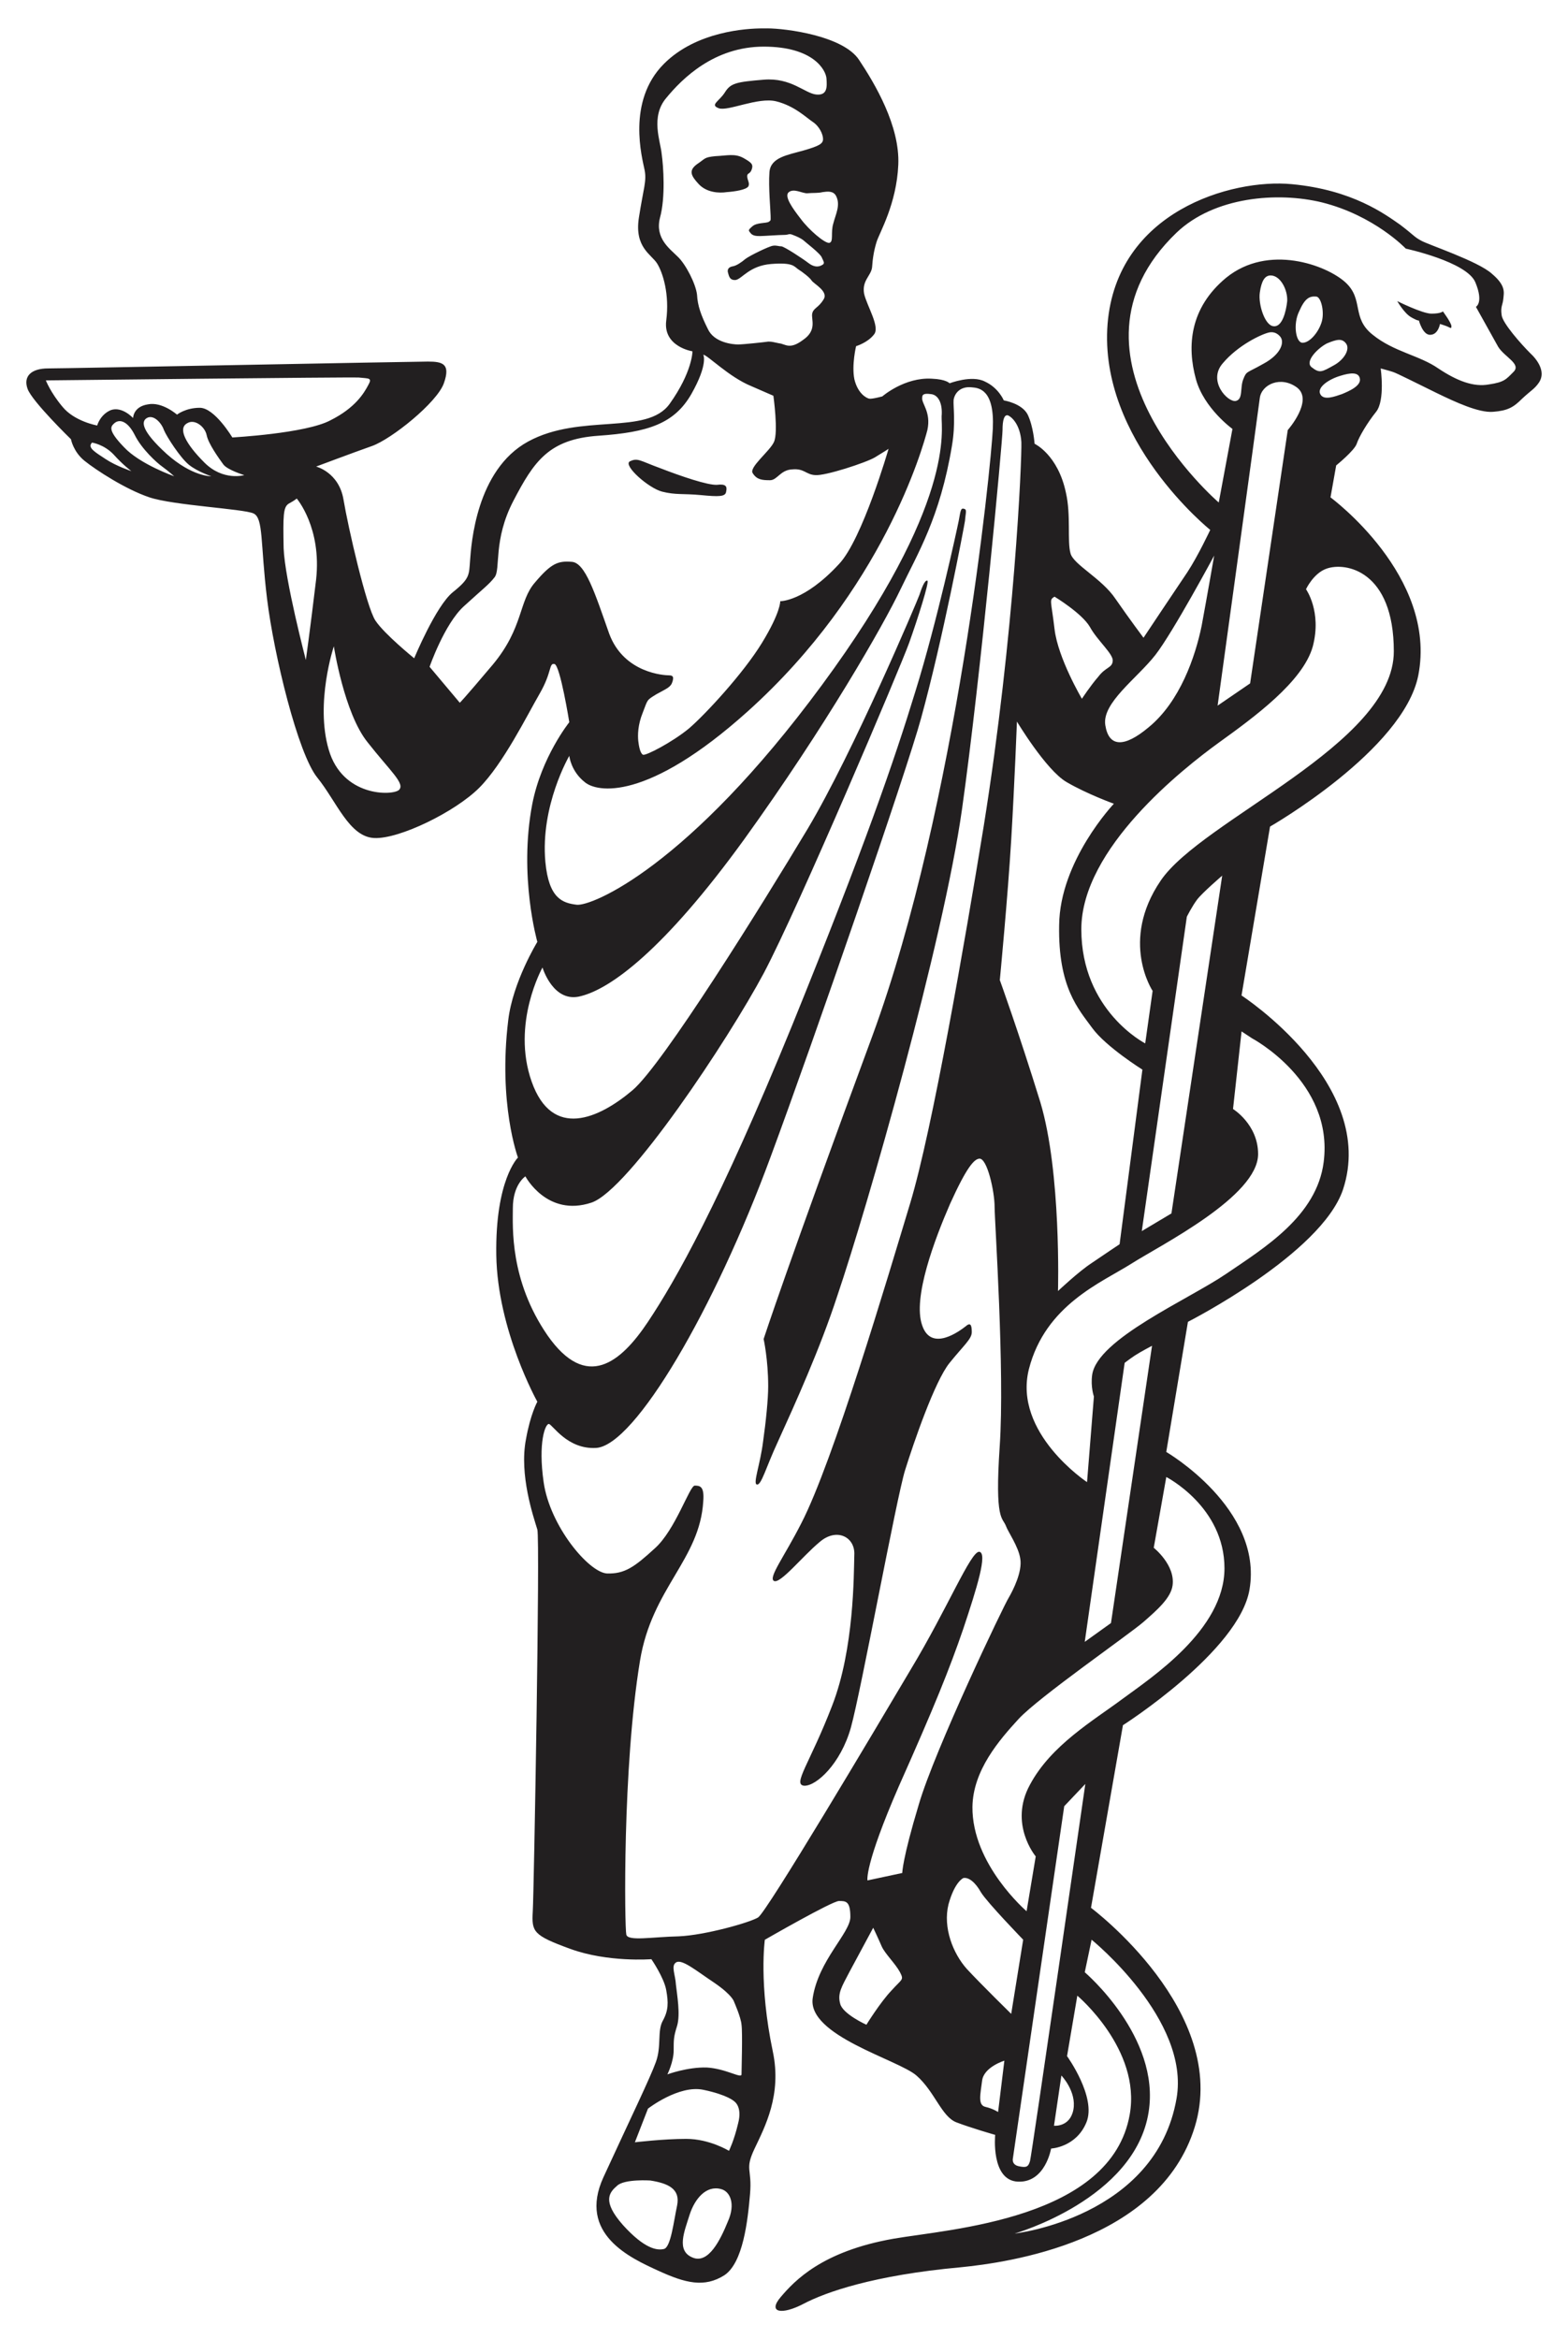 <?xml version="1.0" encoding="utf-8"?>
<!-- Generator: Adobe Illustrator 16.0.0, SVG Export Plug-In . SVG Version: 6.00 Build 0)  -->
<!DOCTYPE svg PUBLIC "-//W3C//DTD SVG 1.1 Tiny//EN" "http://www.w3.org/Graphics/SVG/1.1/DTD/svg11-tiny.dtd">
<svg version="1.1" baseProfile="tiny" id="Layer_1" xmlns="http://www.w3.org/2000/svg" xmlns:xlink="http://www.w3.org/1999/xlink"
	 x="0px" y="0px" width="77.95px" height="116.22px" viewBox="0 0 77.95 116.22" xml:space="preserve">
<g>
	<path fill-rule="evenodd" fill="#221F20" d="M52.765,103.118l-0.368,2.494c0,0,0.793,0.084,0.964-0.795
		C53.53,103.911,52.765,103.118,52.765,103.118L52.765,103.118z M48.824,103.372c-0.085,0.682-0.227,1.219,0.17,1.305
		c0.369,0.084,0.624,0.254,0.624,0.254l0.312-2.551C49.93,102.38,48.909,102.692,48.824,103.372L48.824,103.372z M34.283,110.034
		c-0.255,0.822-0.68,1.785,0.142,2.125c0.794,0.342,1.389-0.879,1.758-1.785c0.396-0.879,0.113-1.502-0.34-1.615
		C35.105,108.56,34.539,109.241,34.283,110.034L34.283,110.034z M30.683,108.589c-0.396,0.34-0.765,0.766,0.284,1.955
		c1.077,1.191,1.701,1.275,2.041,1.191c0.34-0.086,0.482-1.361,0.652-2.154c0.17-0.822-0.425-1.105-1.333-1.248
		C32.327,108.333,31.052,108.249,30.683,108.589L30.683,108.589z M31.562,106.435c0,0,1.417-0.17,2.551-0.17
		c1.162,0,2.126,0.594,2.126,0.594s0.255-0.51,0.454-1.359c0.227-0.852-0.199-1.105-0.199-1.105s-0.312-0.313-1.531-0.568
		c-1.219-0.254-2.75,0.936-2.75,0.936L31.562,106.435z M47.152,94.614c-0.284,1.162,0.227,2.438,0.907,3.203
		c0.68,0.736,2.211,2.238,2.211,2.238l0.595-3.686c0,0-1.785-1.842-2.098-2.352c-0.283-0.51-0.623-0.766-0.879-0.709
		C47.889,93.31,47.464,93.479,47.152,94.614L47.152,94.614z M43.41,95.776c0,0-0.794,1.473-1.19,2.211
		c-0.368,0.709-0.595,1.049-0.453,1.559c0.113,0.51,1.304,1.049,1.304,1.049s0.681-1.105,1.247-1.701
		c0.539-0.596,0.624-0.51,0.425-0.906c-0.227-0.426-0.736-0.908-0.906-1.275C43.665,96.313,43.41,95.776,43.41,95.776L43.41,95.776z
		 M33.603,98.61c0.057,0.51,0.227,1.475,0.057,2.041c-0.17,0.539-0.17,0.68-0.17,1.219c0,0.566-0.312,1.191-0.312,1.191
		s0.992-0.369,1.956-0.342c0.964,0.057,1.729,0.568,1.729,0.342c0-0.199,0.057-2.07,0-2.467c-0.028-0.369-0.369-1.135-0.369-1.135
		s-0.057-0.311-0.964-0.936c-0.935-0.623-1.644-1.219-1.927-1.02C33.348,97.675,33.575,98.101,33.603,98.61L33.603,98.61z
		 M71.161,15.583c-0.453,0-1.7-0.623-1.7-0.623s0.34,0.595,0.68,0.794c0.341,0.198,0.397,0.17,0.397,0.17s0.198,0.765,0.595,0.708
		c0.369-0.028,0.454-0.538,0.454-0.538s0,0,0.255,0.085s0.312,0.198,0.312,0.028s-0.425-0.737-0.425-0.737
		S71.644,15.583,71.161,15.583L71.161,15.583z M66.626,18.673c-0.566,0.17-1.162,0.567-0.992,0.907s0.737,0.113,1.077,0
		c0.341-0.142,1.021-0.425,0.879-0.822C67.505,18.503,67.165,18.503,66.626,18.673L66.626,18.673z M65.974,17.058
		c-0.453,0.227-1.134,0.907-0.765,1.19c0.396,0.312,0.51,0.227,1.077-0.085c0.538-0.283,0.851-0.822,0.623-1.105
		C66.711,16.802,66.456,16.859,65.974,17.058L65.974,17.058z M64.585,15.47c-0.312,0.624-0.17,1.56,0.17,1.56
		c0.341,0,0.766-0.482,0.936-0.992c0.17-0.482,0-1.275-0.255-1.304C65.096,14.705,64.868,14.818,64.585,15.47L64.585,15.47z
		 M62.629,14.534c-0.085,0.596,0.256,1.645,0.681,1.673c0.425,0.057,0.624-0.709,0.681-1.247c0.028-0.567-0.341-1.275-0.822-1.275
		C62.885,13.685,62.714,13.939,62.629,14.534L62.629,14.534z M63.083,16.519c-0.369,0.085-1.531,0.624-2.296,1.531
		c-0.766,0.879,0.255,1.956,0.651,1.87c0.369-0.085,0.198-0.651,0.369-1.077c0.17-0.425,0.142-0.283,0.992-0.765
		c0.85-0.454,1.048-1.021,0.878-1.305C63.678,16.773,63.479,16.434,63.083,16.519L63.083,16.519z M59.454,18.843
		c-0.453-1.644-0.312-3.543,1.503-5.045c2.098-1.701,4.988-0.624,5.924,0.227s0.284,1.758,1.361,2.607
		c1.049,0.851,2.324,1.021,3.26,1.673c0.936,0.624,1.757,0.936,2.522,0.794c0.766-0.113,0.851-0.256,1.219-0.624
		c0.397-0.396-0.453-0.737-0.765-1.247c-0.284-0.511-1.106-1.984-1.106-1.984s0.397-0.198-0.028-1.219
		c-0.425-1.021-3.458-1.673-3.458-1.673s-1.559-1.644-4.167-2.296c-2.211-0.538-5.357-0.283-7.229,1.503
		c-6.378,6.122,2.098,13.407,2.098,13.407l0.681-3.656C61.269,21.31,59.852,20.289,59.454,18.843L59.454,18.843z M54.267,96.37
		l-0.34,1.617c0,0,3.771,3.203,3.175,6.943c-0.681,4.338-6.661,6.039-6.661,6.039s7.029-0.795,8.05-6.719
		C59.171,100.339,54.267,96.37,54.267,96.37L54.267,96.37z M53.955,88.632l-1.049,1.105l-2.551,17.49c0,0-0.085,0.313,0.283,0.396
		c0.396,0.086,0.481,0.029,0.567-0.254C51.291,107.058,53.955,88.632,53.955,88.632L53.955,88.632z M57.98,73.382l-0.624,3.516
		c0,0,1.077,0.85,0.936,1.871c-0.085,0.623-0.765,1.219-1.445,1.813c-0.681,0.596-5.216,3.742-6.208,4.82
		c-0.964,1.049-2.268,2.551-2.296,4.365c-0.028,2.863,2.692,5.188,2.692,5.188l0.454-2.723c0,0-1.36-1.615-0.283-3.57
		c1.049-1.957,3.146-3.176,4.592-4.252c1.417-1.049,5.074-3.43,5.074-6.492C60.872,74.856,57.98,73.382,57.98,73.382L57.98,73.382z
		 M57.271,66.862c0,0-0.595,0.313-0.851,0.482c-0.255,0.17-0.51,0.367-0.51,0.367l-1.984,13.861l1.304-0.934L57.271,66.862z
		 M61.722,51.243l-0.425,3.855c0,0,1.247,0.765,1.247,2.239c0,2.099-4.818,4.507-6.293,5.442c-1.474,0.936-4.28,2.041-5.102,5.244
		c-0.794,3.176,2.891,5.613,2.891,5.613l0.341-4.252c0,0-0.171-0.482-0.086-1.078c0.256-1.785,4.791-3.742,6.662-5.018
		s4.507-2.863,4.847-5.556c0.511-3.997-3.571-6.151-3.571-6.151L61.722,51.243z M60.531,35.058l1.616-1.105l1.871-12.586
		c0,0,1.275-1.446,0.481-2.098c-0.822-0.624-1.786-0.17-1.871,0.51C62.544,20.459,60.531,35.058,60.531,35.058L60.531,35.058z
		 M56.932,51.839L57.3,49.23c0,0-1.644-2.466,0.397-5.471c2.041-3.033,11.594-6.774,11.594-11.396c0-4.025-2.41-4.45-3.346-4.11
		c-0.651,0.228-1.02,1.021-1.02,1.021s0.793,1.105,0.34,2.835c-0.482,1.758-2.948,3.543-4.678,4.79
		c-1.757,1.276-6.831,5.244-6.831,9.27C53.757,50.223,56.932,51.839,56.932,51.839L56.932,51.839z M56.762,61.165l1.474-0.879
		l2.523-16.781c0,0-0.992,0.851-1.248,1.19c-0.255,0.34-0.51,0.851-0.51,0.851L56.762,61.165z M50.271,41.719
		c-0.17,2.835-0.567,6.974-0.567,6.974s0.936,2.579,2.013,6.065c1.049,3.487,0.879,9.384,0.879,9.384s1.021-0.965,1.672-1.389
		c0.624-0.426,1.39-0.936,1.39-0.936l1.134-8.675c0,0-1.814-1.134-2.495-2.069c-0.68-0.936-1.7-2.013-1.644-5.103
		c0.028-3.203,2.721-6.038,2.721-6.038s-1.332-0.481-2.353-1.077c-1.021-0.595-2.466-3.005-2.466-3.005S50.44,38.855,50.271,41.719
		L50.271,41.719z M60.361,27.603c0,0-2.041,3.798-2.92,4.932c-0.906,1.162-2.664,2.382-2.494,3.487s0.936,1.134,2.154,0.113
		c1.56-1.275,2.324-3.516,2.637-5.046C60.021,29.559,60.361,27.603,60.361,27.603L60.361,27.603z M52.425,31.259
		c0.17,1.446,1.36,3.458,1.36,3.458s0.425-0.651,0.822-1.105c0.368-0.481,0.68-0.425,0.708-0.765
		c0.057-0.341-0.765-1.021-1.134-1.701c-0.396-0.681-1.757-1.502-1.757-1.502C52.141,29.813,52.255,29.813,52.425,31.259
		L52.425,31.259z M47.407,19.863c-0.028,0.341,0.113,1.134-0.085,2.297c-0.596,3.571-1.701,5.329-2.552,7.114
		c-0.85,1.786-3.741,6.832-7.766,12.416c-4.025,5.556-6.661,7.427-8.107,7.795c-1.389,0.397-1.928-1.417-1.928-1.417
		s-1.559,2.778-0.539,5.669c1.021,2.892,3.345,1.843,5.018,0.426c1.502-1.275,6.406-9.156,8.702-12.982
		c2.268-3.799,5.471-11.367,5.556-11.622c0.085-0.256,0.256-0.766,0.397-0.709c0.113,0.028-0.482,1.899-0.907,3.09
		c-0.426,1.19-5.499,13.152-7.228,16.412c-1.757,3.288-6.718,10.772-8.561,11.396c-2.211,0.738-3.288-1.303-3.288-1.303
		s-0.624,0.396-0.624,1.586c0,0.908-0.17,3.572,1.729,6.322c1.927,2.75,3.628,1.359,4.989-0.682
		c1.361-2.041,3.543-5.867,7.171-14.739c3.6-8.873,5.074-13.153,6.123-16.583c1.077-3.458,2.069-8.051,2.154-8.476
		s0.085-0.652,0.255-0.596c0.171,0.029,0.086,0.199,0.057,0.596c-0.057,0.368-1.105,5.896-2.183,9.808
		c-0.708,2.608-5.357,16.073-7.482,21.799c-2.778,7.541-6.747,14.344-8.674,14.457c-1.445,0.084-2.183-1.191-2.353-1.191
		s-0.539,0.908-0.255,2.893c0.312,2.182,2.24,4.479,3.146,4.535c0.879,0.027,1.361-0.313,2.381-1.248
		c1.021-0.906,1.729-3.117,1.984-3.117c0.255,0,0.482,0.027,0.425,0.766c-0.17,2.92-2.551,4.309-3.146,7.936
		c-0.878,5.33-0.765,13.268-0.68,13.607s1.276,0.113,2.608,0.084c1.304-0.057,3.515-0.68,3.94-0.936
		c0.425-0.254,5.782-9.268,7.596-12.33c1.843-3.061,2.977-5.867,3.401-5.84c0.426,0.057-0.113,1.787-0.794,3.828
		c-0.68,1.984-1.445,3.883-3.203,7.822c-1.729,3.969-1.559,4.678-1.559,4.678l1.729-0.369c0,0,0-0.68,0.821-3.4
		c0.794-2.723,4.252-9.949,4.479-10.291c0.198-0.34,0.68-1.275,0.566-1.926c-0.085-0.596-0.623-1.361-0.709-1.617
		c-0.17-0.453-0.566-0.227-0.312-3.969c0.255-3.74-0.255-11.195-0.255-11.904c0-0.738-0.368-2.438-0.766-2.382
		c-0.255,0.028-0.623,0.425-1.445,2.239c-0.766,1.758-1.871,4.678-1.39,6.039c0.454,1.359,1.899,0.254,2.155,0.057
		c0.255-0.229,0.312-0.057,0.312,0.283s-0.397,0.652-1.105,1.529c-0.737,0.908-1.786,3.969-2.211,5.33
		c-0.426,1.361-2.183,10.941-2.693,12.783c-0.51,1.814-1.729,2.92-2.324,2.893c-0.596-0.057,0.283-1.105,1.388-3.969
		c1.105-2.834,1.077-6.549,1.105-7.484c0.057-0.906-0.879-1.389-1.729-0.65c-0.85,0.707-1.956,2.098-2.268,1.928
		c-0.283-0.172,0.51-1.191,1.361-2.863c1.586-3.063,4.308-12.246,5.414-15.902c1.105-3.657,2.721-13.012,3.656-18.738
		c1.531-9.553,1.899-18.198,1.871-19.077c-0.057-0.906-0.51-1.275-0.68-1.332c-0.171-0.028-0.256,0.227-0.256,0.737
		c0,0.51-1.077,12.188-2.013,18.822c-0.936,6.633-4.705,19.785-6.207,24.207c-0.851,2.609-2.097,5.357-2.948,7.229
		c-0.595,1.275-0.822,2.184-1.049,2.127c-0.198-0.057,0.17-0.992,0.312-2.127c0.142-0.992,0.255-2.125,0.255-2.75
		c0-1.332-0.227-2.352-0.227-2.352s1.19-3.656,5.414-15.081c4.195-11.424,5.896-28.261,5.981-30.16
		c0.085-1.928-0.681-2.013-1.049-2.041C47.747,19.184,47.464,19.523,47.407,19.863L47.407,19.863z M28.302,37.552
		c0,0-1.446,2.466-1.19,5.272c0.17,1.814,0.85,2.041,1.559,2.126c0.737,0.085,5.527-1.871,12.188-10.913
		c6.689-9.071,5.924-12.728,5.952-13.352c0.057-0.651-0.17-1.077-0.538-1.105c-0.396-0.057-0.426,0.057-0.426,0.17
		c-0.057,0.284,0.454,0.709,0.256,1.616c-0.227,0.879-2.211,7.937-8.929,13.975c-5.018,4.507-7.512,4.025-8.107,3.515
		C28.387,38.317,28.302,37.58,28.302,37.552L28.302,37.552z M16.34,37.24c0.681,2.353,3.146,2.296,3.487,2.013
		c0.34-0.313-0.425-0.936-1.559-2.382c-1.162-1.445-1.672-4.762-1.672-4.762S15.66,34.916,16.34,37.24L16.34,37.24z M14.355,25.022
		c-0.283,0.17-0.283,0.624-0.255,2.211c0.057,1.56,1.105,5.557,1.105,5.557s0.198-1.39,0.51-3.997
		c0.284-2.58-0.964-4.025-0.964-4.025S14.667,24.853,14.355,25.022L14.355,25.022z M5.256,22.812c0.51,0.34,1.276,0.596,1.276,0.596
		s-0.425-0.313-0.879-0.822c-0.482-0.511-1.077-0.596-1.077-0.596C4.321,22.245,4.746,22.472,5.256,22.812L5.256,22.812z
		 M10.161,22.981c0.935,0.936,1.984,0.624,1.984,0.624s-0.85-0.255-1.049-0.539c-0.227-0.312-0.737-1.021-0.822-1.445
		s-0.595-0.822-0.964-0.596C8.828,21.281,9.225,22.046,10.161,22.981L10.161,22.981z M8.29,22.557
		c1.275,1.134,2.211,1.105,2.211,1.105s-0.68-0.227-1.105-0.567c-0.425-0.34-1.105-1.389-1.247-1.729
		c-0.113-0.341-0.51-0.794-0.851-0.596C7.014,20.94,7.014,21.395,8.29,22.557L8.29,22.557z M6.164,22.217
		c0.794,0.85,2.495,1.445,2.495,1.445s-0.284-0.255-0.595-0.481c-0.284-0.199-1.021-0.879-1.361-1.56s-0.765-0.851-1.049-0.566
		C5.512,21.196,5.341,21.366,6.164,22.217L6.164,22.217z M3.102,20.204c0.595,0.736,1.729,0.936,1.729,0.936s0.142-0.539,0.68-0.766
		c0.567-0.198,1.105,0.396,1.105,0.396s0-0.566,0.737-0.68c0.709-0.143,1.446,0.51,1.446,0.51s0.425-0.34,1.134-0.34
		c0.737,0,1.616,1.474,1.616,1.474s3.657-0.198,4.875-0.851c1.248-0.623,1.673-1.36,1.871-1.729
		c0.227-0.397,0.057-0.341-0.454-0.397c-0.51-0.028-15.42,0.142-15.562,0.142C2.28,18.899,2.507,19.495,3.102,20.204L3.102,20.204z
		 M31.307,22.925c-0.34,0.198,0.935,1.333,1.616,1.503c0.68,0.17,1.02,0.085,1.927,0.17c0.879,0.085,1.219,0.085,1.248-0.17
		c0.057-0.256,0-0.397-0.454-0.341c-0.454,0.028-1.786-0.425-2.807-0.821C31.817,22.896,31.704,22.727,31.307,22.925L31.307,22.925z
		 M34.368,19.58c-0.85,1.475-2.154,1.899-4.62,2.069c-2.466,0.17-3.203,1.275-4.224,3.231s-0.624,3.401-0.936,3.799
		c-0.284,0.368-0.539,0.538-1.531,1.445c-0.964,0.879-1.701,3.005-1.701,3.005l1.502,1.786c0,0,0.113-0.085,1.644-1.899
		c1.531-1.843,1.275-3.146,2.098-4.082c0.793-0.936,1.134-1.077,1.814-1.021c0.68,0.028,1.162,1.559,1.871,3.571
		c0.737,1.984,2.778,2.069,2.976,2.069c0.227,0,0.227,0.113,0.17,0.313c-0.085,0.283-0.284,0.34-0.794,0.623
		c-0.51,0.312-0.425,0.255-0.68,0.907c-0.255,0.624-0.255,1.134-0.227,1.417c0.028,0.228,0.085,0.596,0.227,0.681
		c0.113,0.085,1.474-0.624,2.296-1.304c0.794-0.681,2.693-2.722,3.628-4.252c0.936-1.531,0.907-2.069,0.907-2.069
		s1.19,0.028,2.919-1.843c1.162-1.219,2.466-5.726,2.466-5.726s-0.255,0.17-0.681,0.425c-0.425,0.255-2.494,0.936-2.977,0.879
		c-0.453-0.028-0.538-0.34-1.133-0.283c-0.595,0.028-0.737,0.538-1.105,0.538c-0.397,0-0.652-0.028-0.851-0.34
		c-0.227-0.283,0.851-1.105,1.049-1.56c0.227-0.481-0.028-2.296-0.028-2.296s0,0-1.105-0.481c-1.105-0.454-2.154-1.531-2.381-1.56
		C34.963,17.624,35.219,18.078,34.368,19.58L34.368,19.58z M39.215,9.546c-0.255,0.198,0.198,0.821,0.596,1.332
		c0.396,0.538,1.19,1.219,1.417,1.19c0.227-0.057,0.057-0.51,0.198-0.964c0.113-0.453,0.369-0.907,0.142-1.36
		c-0.142-0.283-0.453-0.227-0.68-0.198c-0.227,0.057-0.454,0.028-0.766,0.057C39.868,9.603,39.47,9.347,39.215,9.546L39.215,9.546z
		 M34.652,8.156c-0.425,0.313-0.312,0.567,0.085,0.992c0.397,0.426,1.021,0.454,1.389,0.397c0.396-0.028,0.963-0.113,1.077-0.284
		c0.085-0.17-0.057-0.312-0.057-0.51c0-0.17,0.142-0.085,0.227-0.34c0.085-0.256-0.028-0.341-0.425-0.567
		c-0.425-0.227-0.793-0.113-1.389-0.085C34.992,7.816,35.077,7.873,34.652,8.156L34.652,8.156z M37.968,2.317
		c-2.466,0-4.054,1.587-4.847,2.551c-0.794,0.936-0.284,2.154-0.227,2.778c0.085,0.595,0.198,2.154-0.085,3.175
		c-0.255,1.021,0.482,1.53,0.879,1.928c0.397,0.368,0.907,1.36,0.964,1.898c0.028,0.539,0.198,1.021,0.539,1.701
		c0.312,0.681,1.247,0.766,1.502,0.766c0.255,0,1.304-0.113,1.502-0.142c0.198,0,0.255,0.028,0.539,0.085
		c0.312,0.028,0.51,0.34,1.19-0.17c0.708-0.482,0.396-1.021,0.453-1.305c0.057-0.283,0.313-0.283,0.567-0.708
		c0.255-0.397-0.482-0.766-0.596-0.936c-0.085-0.142-0.453-0.426-0.679-0.567c-0.199-0.142-0.256-0.34-1.333-0.255
		c-1.077,0.085-1.446,0.737-1.758,0.794c-0.312,0.028-0.34-0.198-0.396-0.397c-0.028-0.17,0.085-0.255,0.255-0.283
		c0.17-0.028,0.425-0.198,0.624-0.368c0.227-0.17,1.163-0.624,1.361-0.652s0.255,0.028,0.425,0.028
		c0.17,0.028,1.077,0.624,1.332,0.822c0.255,0.198,0.482,0.227,0.681,0.113c0.17-0.085,0.085-0.17,0-0.368
		c-0.057-0.198-0.851-0.794-0.935-0.879c-0.113-0.085-0.283-0.17-0.511-0.255c-0.198-0.085-0.198,0-0.425,0
		c-0.255,0-1.021,0.057-1.19,0.057c-0.17,0-0.369,0-0.482-0.142c-0.113-0.143-0.142-0.143,0.085-0.341s0.68-0.142,0.822-0.227
		c0.113-0.085,0.085-0.057,0.085-0.312c0-0.227-0.113-1.418-0.057-2.154c0.057-0.737,0.907-0.851,1.701-1.077
		c0.793-0.228,0.963-0.341,0.963-0.567s-0.17-0.623-0.511-0.851c-0.34-0.227-0.907-0.793-1.813-1.021
		c-0.907-0.227-2.409,0.511-2.863,0.341s0.028-0.341,0.312-0.794c0.284-0.453,0.567-0.511,1.928-0.624s2.041,0.681,2.608,0.737
		c0.566,0.057,0.538-0.396,0.51-0.794C41.058,3.479,40.434,2.317,37.968,2.317L37.968,2.317z M38.138,1.41
		c0.936,0,3.77,0.368,4.564,1.559c0.793,1.191,2.04,3.289,1.955,5.216c-0.085,1.956-0.936,3.374-1.077,3.827
		s-0.198,0.851-0.227,1.275c-0.057,0.426-0.51,0.652-0.396,1.304c0.142,0.624,0.822,1.673,0.481,2.041
		c-0.312,0.397-0.879,0.567-0.879,0.567s-0.227,0.936-0.085,1.644c0.17,0.709,0.596,0.936,0.737,0.964s0.652-0.113,0.652-0.113
		s1.105-0.964,2.466-0.879c0.709,0.028,0.879,0.228,0.879,0.228s1.105-0.426,1.757-0.085c0.681,0.312,0.936,0.935,0.936,0.935
		s0.907,0.143,1.19,0.709c0.284,0.596,0.341,1.445,0.341,1.445s1.162,0.539,1.559,2.438c0.255,1.105,0.057,2.409,0.227,3.005
		c0.143,0.566,1.56,1.247,2.24,2.268c0.708,1.021,1.389,1.928,1.389,1.928s1.644-2.467,2.183-3.261
		c0.538-0.821,1.134-2.098,1.134-2.098s-5.556-4.45-5.103-10.232c0.454-5.584,6.151-7.229,9.156-6.945
		c3.033,0.284,4.648,1.503,5.386,2.013c0.709,0.539,0.681,0.596,1.049,0.794c0.34,0.198,2.835,1.021,3.515,1.644
		c0.709,0.596,0.596,0.936,0.567,1.248c-0.028,0.312-0.142,0.368-0.085,0.793c0.028,0.397,0.992,1.475,1.417,1.899
		c0.34,0.312,0.794,0.907,0.453,1.446c-0.227,0.34-0.396,0.396-0.85,0.821c-0.426,0.426-0.709,0.596-1.446,0.652
		c-0.708,0.057-1.87-0.482-2.806-0.936s-1.984-0.992-2.183-1.049c-0.171-0.057-0.596-0.17-0.596-0.17s0.227,1.587-0.227,2.154
		c-0.454,0.566-0.851,1.247-0.964,1.587c-0.113,0.341-1.021,1.077-1.021,1.077l-0.283,1.588c0,0,5.329,3.912,4.365,8.844
		c-0.737,3.714-7.37,7.512-7.37,7.512l-1.418,8.391c0,0,6.775,4.394,5.046,9.638c-1.077,3.203-7.71,6.576-7.71,6.576l-1.077,6.465
		c0,0,4.819,2.805,4.139,6.83c-0.511,3.063-6.293,6.746-6.293,6.746l-1.588,9.072c0,0,6.917,5.158,5.159,10.885
		c-1.757,5.727-9.354,6.746-11.622,6.973c-4.365,0.396-6.746,1.248-7.823,1.814c-1.077,0.566-1.814,0.453-1.134-0.34
		c0.68-0.795,2.041-2.268,5.612-2.893c2.778-0.48,10.828-0.963,11.735-6.178c0.567-3.232-2.607-5.896-2.607-5.896l-0.511,3.004
		c0,0,1.475,2.041,0.964,3.289c-0.51,1.246-1.757,1.303-1.757,1.303s-0.284,1.701-1.645,1.645s-1.134-2.324-1.134-2.324
		s-1.19-0.34-1.928-0.623s-1.077-1.531-1.984-2.324c-0.907-0.795-5.442-1.984-5.159-3.855c0.284-1.871,1.871-3.232,1.871-4.025
		s-0.227-0.793-0.566-0.793c-0.341,0-3.685,1.926-3.685,1.926s-0.312,2.184,0.397,5.557c0.454,2.154-0.397,3.742-0.907,4.818
		c-0.51,1.078-0.113,0.965-0.227,2.268c-0.113,1.305-0.34,3.402-1.276,4.025c-0.992,0.625-1.927,0.398-3.288-0.227
		c-1.36-0.623-4.025-1.814-2.721-4.648c1.304-2.834,2.324-4.932,2.608-5.727c0.284-0.793,0.057-1.529,0.34-2.041
		c0.283-0.51,0.283-0.906,0.17-1.529c-0.113-0.625-0.737-1.531-0.737-1.531s-2.155,0.17-4.025-0.51
		c-1.871-0.682-1.928-0.852-1.871-1.871c0.057-0.965,0.369-18.482,0.227-18.965c-0.199-0.65-0.907-2.721-0.567-4.479
		c0.227-1.275,0.567-1.871,0.567-1.871s-1.984-3.543-2.041-7.285c-0.057-3.74,1.077-4.847,1.077-4.847s-0.992-2.665-0.482-6.832
		c0.227-1.898,1.446-3.883,1.446-3.883s-0.936-3.26-0.255-6.832c0.454-2.353,1.843-4.081,1.843-4.081s-0.454-2.835-0.737-2.892
		c-0.283-0.057-0.113,0.396-0.737,1.474s-1.814,3.486-3.005,4.678c-1.19,1.19-3.968,2.551-5.215,2.494
		c-1.248-0.057-1.871-1.814-2.835-3.005s-2.154-6.095-2.495-8.872c-0.34-2.778-0.17-4.025-0.68-4.252
		c-0.51-0.228-3.968-0.397-5.159-0.794c-1.19-0.396-2.665-1.36-3.231-1.814c-0.567-0.453-0.68-1.077-0.68-1.077
		S1.6,19.948,1.373,19.325c-0.227-0.624,0.17-1.021,1.021-1.021s18.142-0.34,18.879-0.34c0.737,0,1.134,0.113,0.793,1.077
		s-2.608,2.777-3.572,3.118c-0.964,0.34-2.778,1.021-2.778,1.021s1.134,0.283,1.361,1.644c0.227,1.36,1.134,5.329,1.587,6.01
		c0.453,0.68,1.927,1.871,1.927,1.871s1.077-2.608,1.928-3.289c0.851-0.68,0.793-0.85,0.851-1.587
		c0.057-0.737,0.283-4.479,2.891-5.896c2.608-1.417,5.896-0.283,7.03-1.87c1.134-1.588,1.134-2.608,1.134-2.608
		s-1.474-0.227-1.304-1.53c0.17-1.305-0.17-2.382-0.454-2.835c-0.283-0.453-1.134-0.794-0.907-2.268
		c0.227-1.475,0.397-1.814,0.284-2.381c-0.113-0.567-0.907-3.402,0.964-5.272c1.616-1.616,4.11-1.758,4.904-1.758h0.142H38.138z"/>
</g>
</svg>
